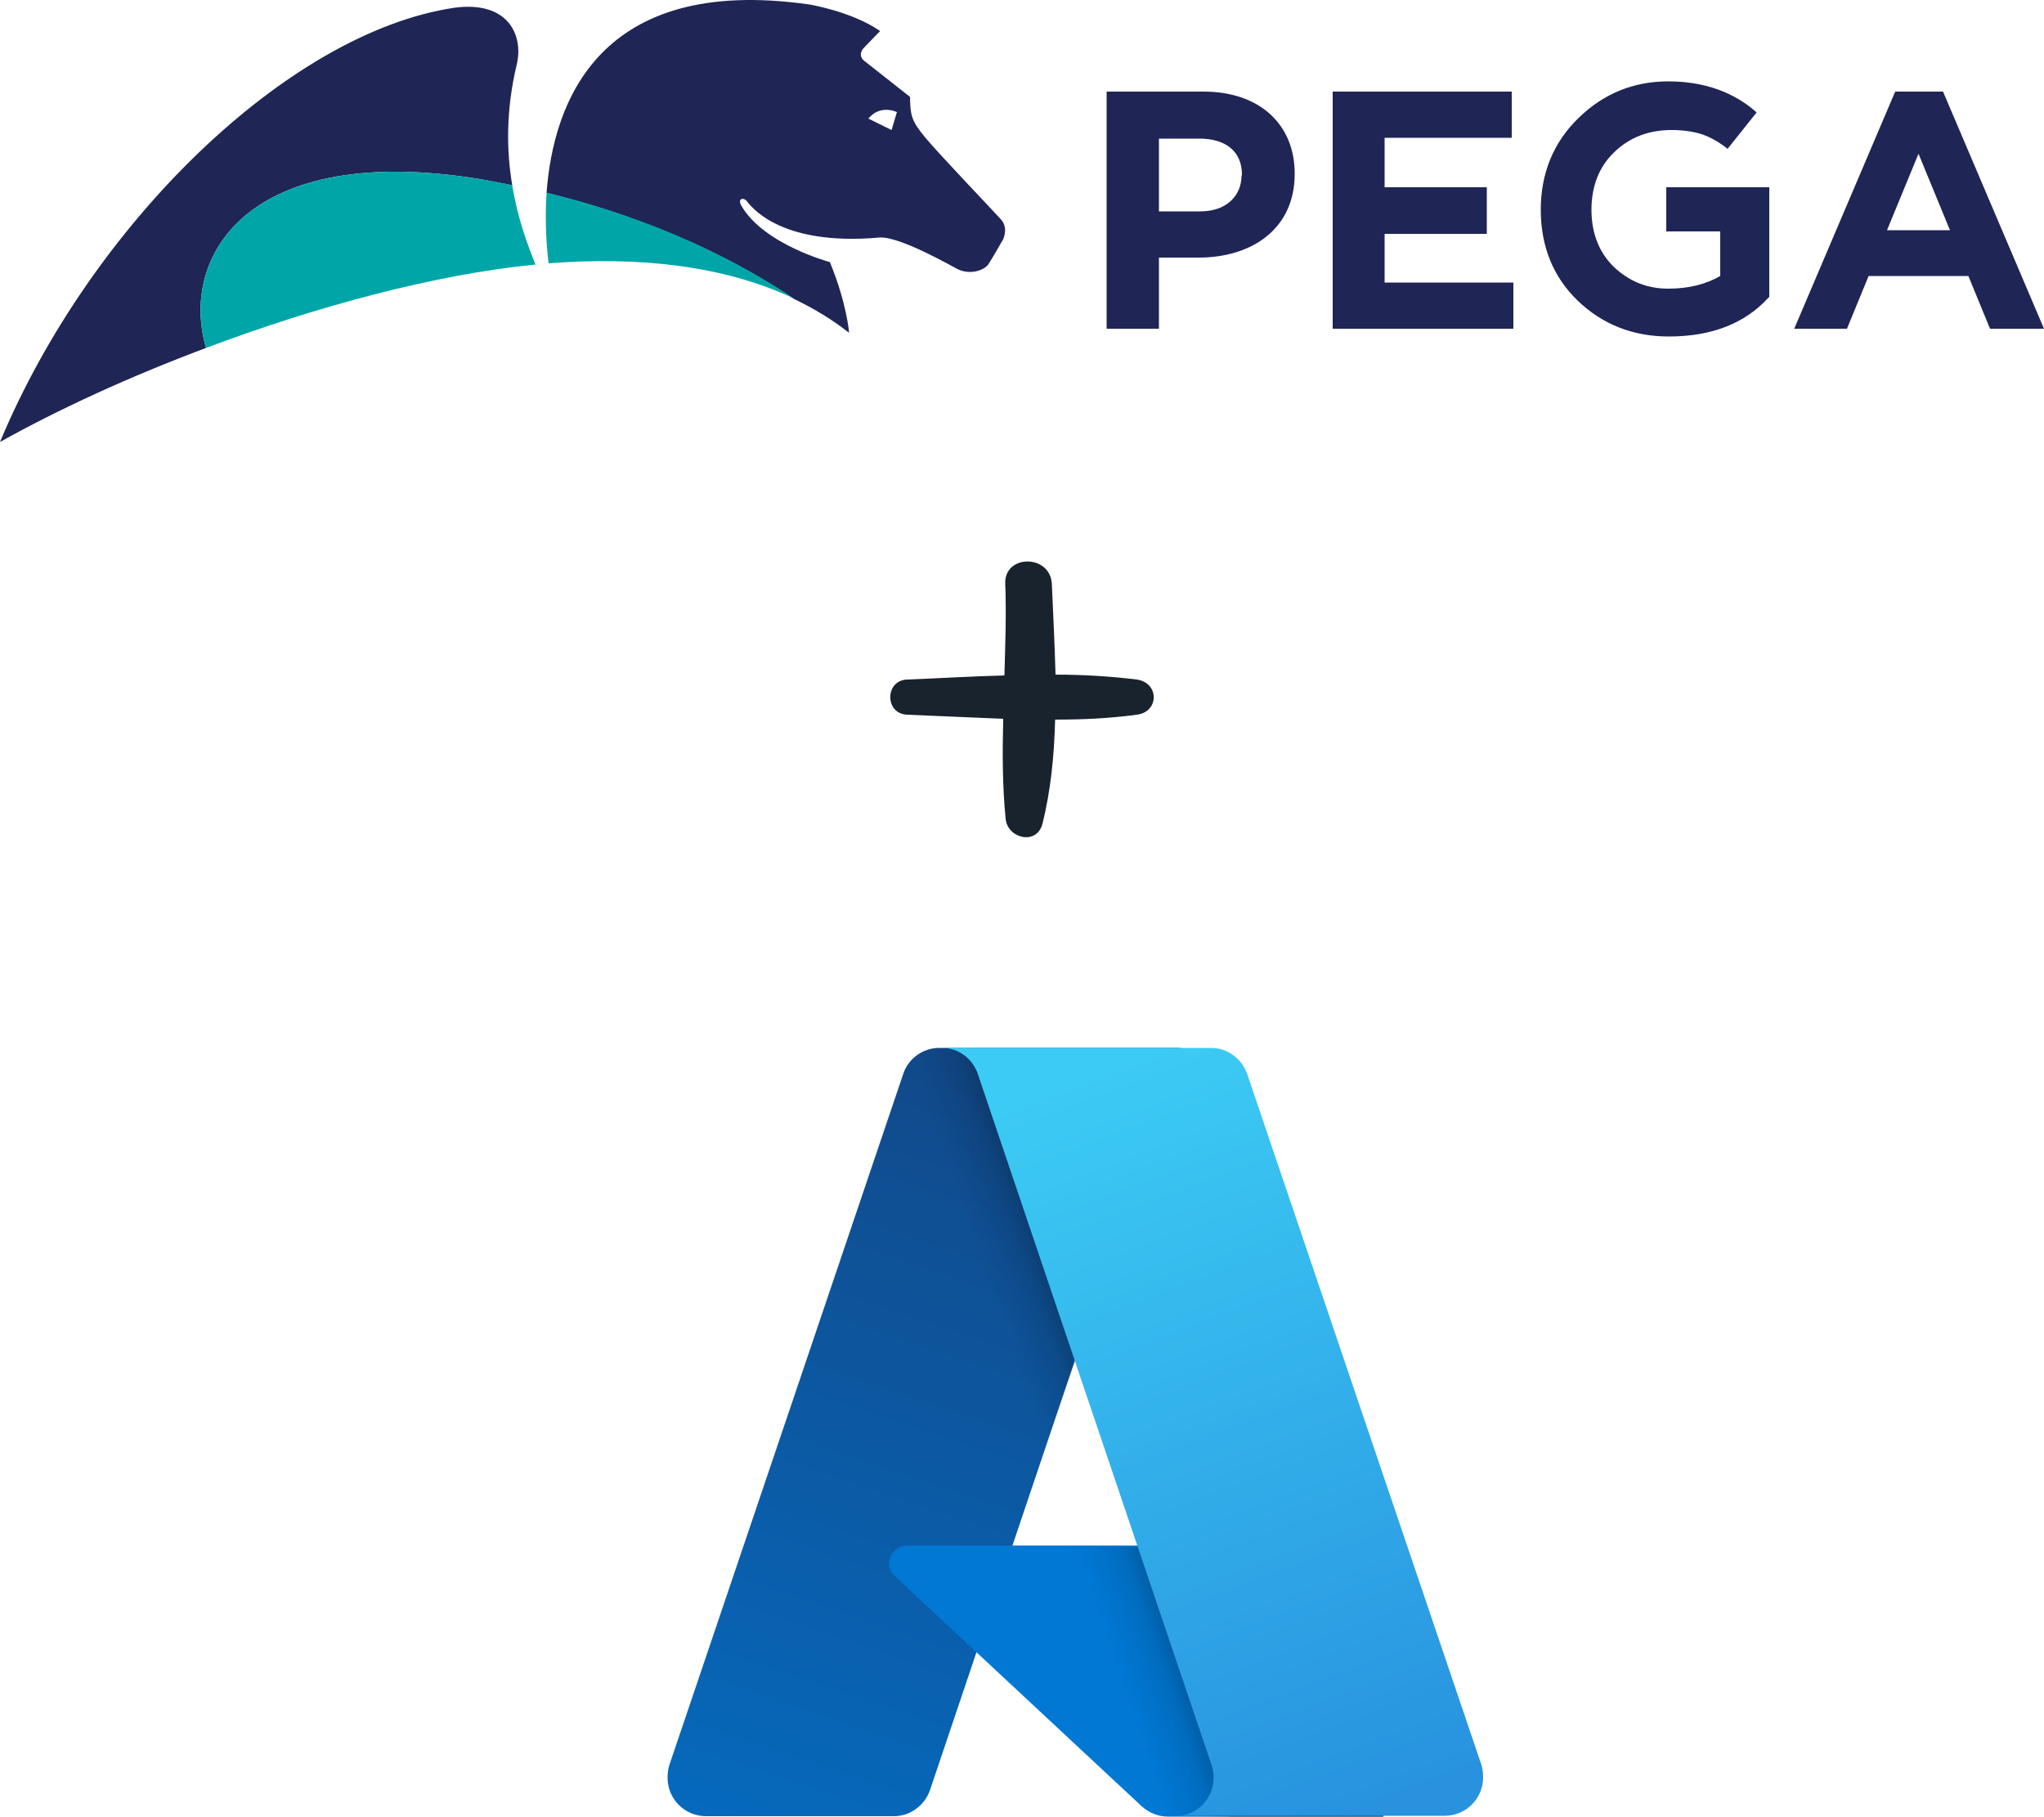 <?xml version="1.0" encoding="utf-8"?>
<!-- Generator: Adobe Illustrator 26.3.1, SVG Export Plug-In . SVG Version: 6.00 Build 0)  -->
<svg version="1.1" id="Layer_1" xmlns="http://www.w3.org/2000/svg" xmlns:xlink="http://www.w3.org/1999/xlink" x="0px" y="0px"
	 viewBox="0 0 500 444.3" style="enable-background:new 0 0 500 444.3;" xml:space="preserve">
<style type="text/css">
	.st0{fill:url(#SVGID_1_);}
	.st1{fill:#0078D4;}
	.st2{fill:url(#SVGID_00000023257957389949933460000004500170033456385177_);}
	.st3{fill:url(#SVGID_00000008122248089657095900000013162919392594206877_);}
	.st4{fill-rule:evenodd;clip-rule:evenodd;fill:#1F2555;}
	.st5{fill-rule:evenodd;clip-rule:evenodd;fill:#00A6A7;}
	.st6{fill:#19232D;}
</style>
<g>
	
		<linearGradient id="SVGID_1_" gradientUnits="userSpaceOnUse" x1="-1347.736" y1="-457.104" x2="-1386.962" y2="-572.988" gradientTransform="matrix(1.562 0 0 -1.562 2357.081 -444.003)">
		<stop  offset="0" style="stop-color:#114A8B"/>
		<stop  offset="1" style="stop-color:#0669BC"/>
	</linearGradient>
	<path class="st0" d="M229.7,256.3h59l-61.2,181.5c-1.3,3.8-4.9,6.4-8.8,6.4h-46c-5.2,0-9.4-4.2-9.4-9.4c0-1,0.1-2,0.4-3l57.2-169
		C222.1,258.9,225.8,256.3,229.7,256.3L229.7,256.3z"/>
	<path class="st1" d="M315.6,378h-93.7c-2.3,0-4.4,1.9-4.4,4.4c0,1.2,0.4,2.3,1.5,3.2l60.2,56.1c1.7,1.6,4.1,2.6,6.4,2.6h52.9
		L315.6,378z"/>
	
		<linearGradient id="SVGID_00000182509785463232576500000018227932164424498333_" gradientUnits="userSpaceOnUse" x1="-1335.479" y1="-511.126" x2="-1344.553" y2="-514.194" gradientTransform="matrix(1.562 0 0 -1.562 2357.081 -444.003)">
		<stop  offset="0" style="stop-color:#000000;stop-opacity:0.3"/>
		<stop  offset="7.100000e-02" style="stop-color:#000000;stop-opacity:0.2"/>
		<stop  offset="0.321" style="stop-color:#000000;stop-opacity:0.1"/>
		<stop  offset="0.623" style="stop-color:#000000;stop-opacity:5.000000e-02"/>
		<stop  offset="1" style="stop-color:#000000;stop-opacity:0"/>
	</linearGradient>
	<path style="fill:url(#SVGID_00000182509785463232576500000018227932164424498333_);" d="M229.7,256.3c-4.1,0-7.7,2.6-9,6.5
		l-56.9,168.9c-1.7,4.9,0.7,10.3,5.7,12c1,0.4,2.2,0.6,3.2,0.6h47.1c3.6-0.6,6.5-3.2,7.7-6.5l11.3-33.5l40.6,37.9
		c1.7,1.5,3.8,2.2,6.1,2.2h52.8l-23.2-66.1h-67.5L289,256.3H229.7z"/>
	
		<linearGradient id="SVGID_00000066510532567213379300000000938189716365523593_" gradientUnits="userSpaceOnUse" x1="-1340.214" y1="-453.624" x2="-1297.155" y2="-568.34" gradientTransform="matrix(1.562 0 0 -1.562 2357.081 -444.003)">
		<stop  offset="0" style="stop-color:#3CCBF4"/>
		<stop  offset="1" style="stop-color:#2892DF"/>
	</linearGradient>
	<path style="fill:url(#SVGID_00000066510532567213379300000000938189716365523593_);" d="M305.1,262.7c-1.3-3.8-4.9-6.4-8.8-6.4
		h-65.9c4.1,0,7.5,2.6,8.8,6.4l57.2,169.1c1.6,4.9-1,10.3-5.9,11.9c-1,0.3-2,0.4-3,0.4h65.9c5.2,0,9.4-4.2,9.4-9.4c0-1-0.1-2-0.4-3
		L305.1,262.7z"/>
</g>
<g id="Symbols">
	<g id="Logo">
		<g id="pega_logo_horizontal_positive_rgb">
			<path id="Fill-1" class="st4" d="M219.4,27.4l-0.3-0.1c0,0-3.6-1.6-6.3,1.3l-0.4,0.4l5.7,2.8L219.4,27.4z M245.4,58.5
				c0,0-2.5,4.4-3.6,6.1c-1.1,1.6-4.6,2.7-7.6,1.2c-1.4-0.7-14.2-8.1-19.1-7.7c-24.9,2.2-31.7-8.1-32.5-9c-0.8-0.9-2.3-0.5-1.2,1.3
				c5.5,9.4,21.6,13.7,21.6,13.7c4.2,10.2,4.7,17.3,4.7,17.3c-4.2-3.3-8.7-6-13.5-8.3c-12.8-8.6-32.9-19.2-60.5-25.9
				c1.6-21.9,12.6-53.5,64.3-46.1c0,0,10.4,1.7,17.3,6.5c0,0-1.7,1.7-3.8,3.9c-2.2,2.2,0.2,3.6,0.2,3.6l10.9,8.6
				c0.1,4.5,0.3,5.8,3.7,9.9c3.4,4.1,16.7,18,18.4,19.9C246.8,55.6,245.4,58.5,245.4,58.5z M126.4,15.8c-2.7,11.3-2.5,21.2-1.1,29.5
				c-2.6-0.5-5.2-1-7.9-1.5c-56.5-9.2-73.6,18.7-67,41.3c-18.7,7-36.3,15.1-50.4,23C22.2,54.9,70.4,8,111.1,1.9
				C124.4,0.1,128.1,8.7,126.4,15.8L126.4,15.8z"/>
			<path id="Fill-2" class="st5" d="M134.2,64.4c22-1.7,42.8,0.5,60,8.6c-12.8-8.6-32.9-19.2-60.5-25.9
				C133.2,54.8,133.8,61.2,134.2,64.4z M131,64.7C106.4,67.1,77.2,75,50.4,85.1c-6.6-22.6,10.5-50.5,67-41.3
				c2.7,0.4,5.3,0.9,7.9,1.5C126.6,53.3,129,59.8,131,64.7L131,64.7z"/>
			<path id="Fill-3" class="st4" d="M461.6,56.3l7.7-18.7l7.7,18.7H461.6z M463.6,22.4l-24.7,58h12.9l5.3-12.9h24.4l5.3,12.9H500
				l-24.7-58H463.6z M303.7,42.9c0,5-3.7,8.8-10.1,8.8h-10.1V33.9h9.9c6.4,0,10.4,3.1,10.4,8.8V42.9z M294.4,22.4h-23.7v58h12.8V63
				h9.7c13,0,23.5-7,23.5-20.4v-0.2C316.7,30.6,308.3,22.4,294.4,22.4z M386.1,28.9c-6.1,5.9-9.2,13.5-9.2,22.4c0,8.9,3,16.4,9,22.2
				c6,5.8,13.5,8.8,22.3,8.8c10.5,0,18.6-3.2,24.3-9.4l0.3-0.3V45.8h-25.2v10.8h13.2v10.9c-3.4,2-7.7,3.1-12.7,3.1
				c-5.2,0-9.6-1.8-13.3-5.3c-3.6-3.5-5.5-8.2-5.5-14c0-5.8,1.9-10.6,5.6-14.1c3.7-3.6,8.4-5.4,14-5.4c2.9,0,5.5,0.4,7.6,1.1
				c2,0.7,4.1,1.9,6.1,3.5l7.1-8.9c-3.7-3.3-10.4-7.6-21.6-7.6C399.6,19.9,392.2,22.9,386.1,28.9z M338.7,57.2h25V45.8h-25V33.7
				h31.1V22.4H326v58h44.2V69.1h-31.5V57.2L338.7,57.2z"/>
		</g>
	</g>
</g>
<g>
	<path class="st6" d="M278.1,174.8c-6.6,0.9-13.2,1.2-20,1.2c-0.2,8.8-1.1,17.5-3.1,25.5c-1.4,5.3-8.5,3.6-9-1.2
		c-0.8-8-0.8-16.3-0.6-24.5c-7.9-0.3-15.8-0.7-23.5-1c-5.5-0.2-5.5-8.4,0-8.6c7.8-0.3,15.8-0.8,23.8-1c0.2-7.5,0.5-15,0.2-22.4
		c-0.3-7.3,11-7.3,11.4,0c0.3,7.1,0.7,14.6,0.9,22.2c6.7,0,13.4,0.4,19.9,1.2C283.6,167,283.6,174.1,278.1,174.8z"/>
</g>
</svg>

